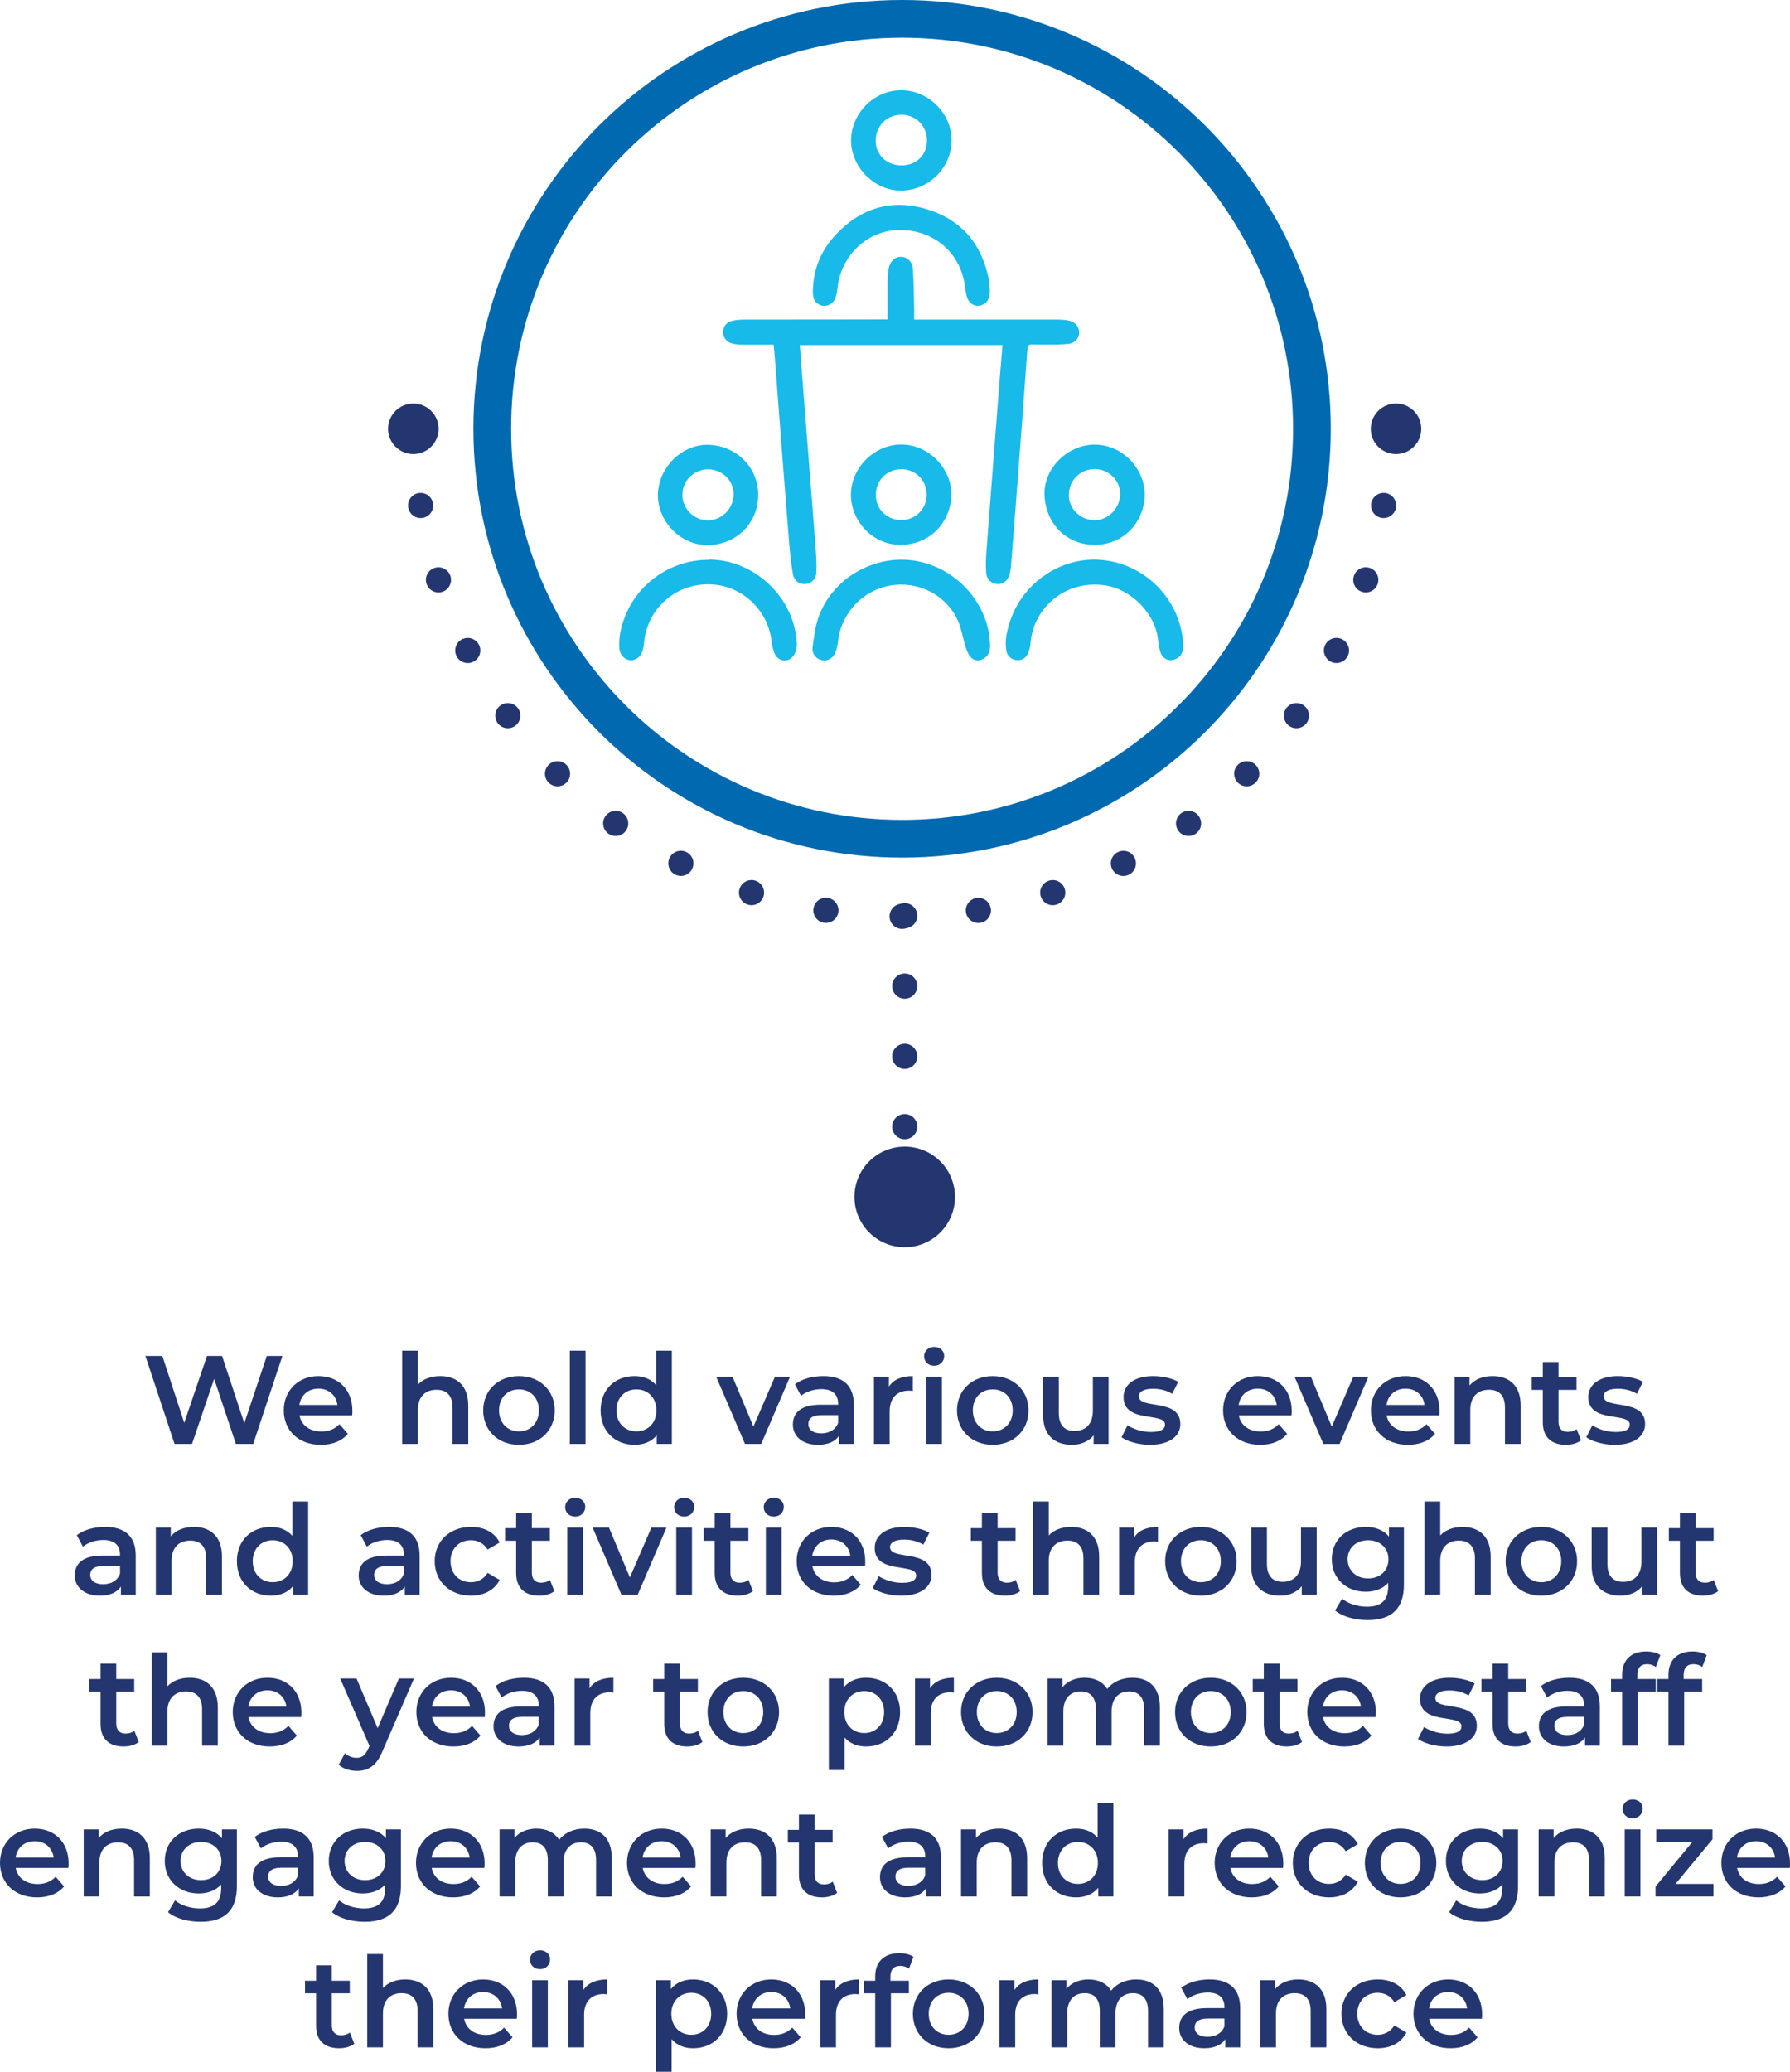 <?xml version="1.0" encoding="UTF-8"?>
<svg id="Capa_1" data-name="Capa 1" xmlns="http://www.w3.org/2000/svg" viewBox="0 0 142.43 164.8">
  <defs>
    <style>
      .cls-1 {
        stroke-dasharray: 0 0 0 0 0 0 0 6.09;
      }

      .cls-1, .cls-2, .cls-3 {
        stroke: #24366f;
        stroke-linecap: round;
        stroke-linejoin: round;
        stroke-width: 2px;
      }

      .cls-1, .cls-2, .cls-3, .cls-4 {
        fill: none;
      }

      .cls-3 {
        stroke-dasharray: 0 0 0 0 0 0 0 5.59;
      }

      .cls-4 {
        stroke: #0069b0;
        stroke-width: 3px;
      }

      .cls-5 {
        fill: #17bae8;
      }

      .cls-5, .cls-6 {
        stroke-width: 0px;
      }

      .cls-6 {
        fill: #24366f;
      }
    </style>
  </defs>
  <g>
    <path class="cls-4" d="m71.78,66.72c18.01,0,32.61-14.6,32.61-32.61S89.79,1.5,71.78,1.5s-32.61,14.6-32.61,32.61,14.6,32.61,32.61,32.61Z"/>
    <path class="cls-1" d="m33.47,40.21c2.76,17.54,17.29,31.17,35.27,32.56"/>
    <path class="cls-1" d="m77.85,72.42c17.56-2.75,31.2-17.28,32.6-35.23"/>
    <path class="cls-2" d="m110.56,34.15h0m-38.78,38.74h0m-38.78-38.74h0"/>
    <path class="cls-6" d="m111.08,36.12c1.11,0,2.01-.9,2.01-2.01s-.9-2.01-2.01-2.01-2.01.9-2.01,2.01.9,2.01,2.01,2.01"/>
    <path class="cls-6" d="m32.89,36.12c1.11,0,2.01-.9,2.01-2.01s-.9-2.01-2.01-2.01-2.01.9-2.01,2.01.9,2.01,2.01,2.01"/>
  </g>
  <line class="cls-3" x1="71.99" y1="78.44" x2="71.99" y2="92.42"/>
  <path class="cls-2" d="m71.99,95.21h0m0-22.37h0"/>
  <path class="cls-6" d="m71.99,99.21c2.21,0,4-1.79,4-4s-1.79-4-4-4-4,1.79-4,4,1.79,4,4,4"/>
  <path class="cls-5" d="m72.77,25.42h11.16c.37,0,.74.01,1.1.08.51.09.84.48.84.95,0,.44-.3.83-.82.9-.55.07-1.12.05-1.68.06-.41,0-.83,0-1.24-.01-.27-.01-.36.09-.38.35-.23,3.25-.47,6.5-.72,9.74-.19,2.49-.38,4.99-.58,7.48-.02.26-.06.53-.14.78-.14.47-.58.77-1,.71-.45-.05-.81-.4-.84-.9-.03-.52-.03-1.04.01-1.55.35-4.59.7-9.18,1.06-13.77.07-.91.15-1.82.23-2.79h-16.13c.06.81.12,1.59.18,2.36.2,2.55.4,5.11.6,7.66.16,2.1.34,4.19.49,6.29.04.6.08,1.21.04,1.81-.03.53-.41.86-.89.89-.43.03-.86-.25-.96-.76-.14-.77-.22-1.55-.29-2.33-.24-2.96-.47-5.93-.7-8.9-.16-2.07-.31-4.13-.47-6.2-.02-.26-.05-.53-.08-.85h-2.33c-.29,0-.59-.02-.88-.07-.48-.09-.79-.44-.81-.87-.02-.48.24-.85.74-.96.34-.08.7-.1,1.06-.1,3.64,0,7.29,0,10.93-.01h.35v-2.94c0-.37.03-.74.09-1.1.11-.61.51-.96,1.01-.94.48.02.88.38.92.98.07,1.05.07,2.1.1,3.15v.86"/>
  <path class="cls-5" d="m71.7,44.52c3.76-.02,7.02,3.13,7.08,6.84,0,.42-.11.79-.5,1.03-.33.19-.7.2-.96-.04-.22-.2-.37-.52-.46-.81-.25-.75-.35-1.57-.69-2.28-.96-2-3.18-3.07-5.36-2.68-2.13.38-3.81,2.13-4.11,4.29-.04.32-.09.65-.19.95-.18.52-.61.78-1.09.7-.46-.08-.83-.49-.76-1.05.11-.86.22-1.74.53-2.54,1.03-2.65,3.67-4.39,6.51-4.41"/>
  <path class="cls-5" d="m56.41,44.51c3.68,0,6.91,3.13,6.99,6.79,0,.3-.11.66-.29.9-.41.54-1.22.41-1.48-.22-.12-.3-.19-.62-.23-.94-.29-2.59-2.47-4.57-5.06-4.56-2.67,0-4.83,1.97-5.09,4.61-.02.24-.06.47-.13.7-.14.47-.57.77-.99.73-.44-.05-.79-.41-.84-.9-.08-.92.13-1.8.47-2.64,1.08-2.69,3.73-4.46,6.64-4.45"/>
  <path class="cls-5" d="m94.13,51.12c.04.51.01.99-.51,1.27-.52.27-1.07.08-1.27-.47-.11-.32-.17-.66-.2-.99-.2-2.11-2.13-4.06-4.23-4.37-3.17-.46-5.71,1.82-5.92,4.6-.02.26-.09.53-.18.77-.16.39-.46.61-.9.58s-.78-.32-.85-.77c-.13-.81.06-1.59.31-2.35,1.04-3.09,4.1-5.13,7.26-4.85,3.29.29,5.98,2.83,6.45,6.1.02.16.03.33.04.49"/>
  <path class="cls-5" d="m78.76,22.97v.31c-.02.57-.34.97-.84,1.04-.46.06-.88-.24-1.01-.8-.1-.39-.12-.79-.2-1.18-.53-2.54-2.76-4.2-5.44-4.03-2.39.14-4.4,2.14-4.63,4.61-.02.22-.06.44-.12.65-.16.53-.57.81-1.05.75-.46-.07-.78-.43-.79-.98-.02-1.7.53-3.21,1.65-4.48,2-2.26,4.52-3.09,7.41-2.22,2.81.85,4.45,2.85,4.97,5.75.02.1.02.21.03.31,0,.09,0,.18.01.27,0,0,.01,0,0,0Z"/>
  <path class="cls-5" d="m73.74,39.38c.01-1.15-.86-2.04-1.99-2.06-1.18,0-2.07.88-2.06,2.08,0,1.09.87,1.95,1.99,1.97,1.12.03,2.05-.87,2.06-2m1.97.03c-.12,2.26-1.76,3.9-4,3.94-2.2.04-4.02-1.84-4-4.02.02-2.13,1.87-3.96,3.99-3.96,2.18,0,4.02,1.86,4.01,4.04"/>
  <path class="cls-5" d="m54.29,39.33c0,1.12.91,2.05,2.02,2.06,1.12,0,2.04-.91,2.07-2.07.02-1.06-.9-1.98-2.02-1.99-1.13,0-2.05.88-2.06,2m2.04-3.95c2.29.06,4.02,1.84,3.99,4.03-.03,2.26-1.77,3.93-4.02,3.95-2.16.02-3.99-1.89-3.96-4.02.04-2.15,1.89-3.99,3.99-3.96"/>
  <path class="cls-5" d="m85.04,39.38c.01,1.1.94,2.01,2.08,2,1.09,0,2.03-1,2.01-2.13-.02-1.07-.93-1.93-2.03-1.94-1.15,0-2.06.92-2.05,2.06m6.04,0c-.06,2.2-1.69,3.95-3.95,3.97-2.3.02-3.98-1.73-4.03-4.03-.04-2.1,1.88-3.95,4-3.94,2.16,0,3.98,1.85,3.98,4.01"/>
  <path class="cls-5" d="m71.75,13.16c1.17-.01,2.01-.83,2.01-1.98s-.88-2.06-2.04-2.05c-1.19.01-2.06.91-2.04,2.11.02,1.11.9,1.93,2.08,1.92m-.07-5.98c2.16-.01,4.01,1.8,4.03,3.96s-1.81,4.01-4.01,4.02c-2.11.02-3.97-1.83-3.99-3.96-.01-2.16,1.81-4.01,3.96-4.02"/>
  <g>
    <path class="cls-6" d="m22.47,107.86l-2.32,7h-1.38l-1.73-5.18-1.76,5.18h-1.39l-2.32-7h1.35l1.74,5.32,1.81-5.32h1.2l1.77,5.35,1.79-5.35h1.24Z"/>
    <path class="cls-6" d="m28.02,112.59h-4.19c.15.78.8,1.28,1.73,1.28.6,0,1.07-.19,1.45-.58l.67.77c-.48.57-1.23.87-2.15.87-1.79,0-2.95-1.15-2.95-2.74s1.17-2.73,2.76-2.73,2.7,1.09,2.7,2.76c0,.1,0,.25-.02.37Zm-4.2-.83h3.03c-.1-.77-.69-1.3-1.51-1.3s-1.4.52-1.52,1.3Z"/>
    <path class="cls-6" d="m37.26,111.8v3.06h-1.25v-2.9c0-.95-.47-1.41-1.27-1.41-.89,0-1.49.54-1.49,1.61v2.7h-1.25v-7.42h1.25v2.7c.41-.44,1.04-.68,1.78-.68,1.28,0,2.23.73,2.23,2.34Z"/>
    <path class="cls-6" d="m38.45,112.19c0-1.6,1.2-2.73,2.84-2.73s2.85,1.13,2.85,2.73-1.19,2.74-2.85,2.74-2.84-1.14-2.84-2.74Zm4.43,0c0-1.02-.68-1.67-1.59-1.67s-1.58.65-1.58,1.67.68,1.67,1.58,1.67,1.59-.65,1.59-1.67Z"/>
    <path class="cls-6" d="m45.34,107.44h1.25v7.42h-1.25v-7.42Z"/>
    <path class="cls-6" d="m53.46,107.44v7.42h-1.2v-.69c-.42.51-1.04.76-1.77.76-1.55,0-2.7-1.08-2.7-2.74s1.15-2.73,2.7-2.73c.69,0,1.3.23,1.72.72v-2.74h1.25Zm-1.23,4.75c0-1.02-.69-1.67-1.59-1.67s-1.59.65-1.59,1.67.69,1.67,1.59,1.67,1.59-.65,1.59-1.67Z"/>
    <path class="cls-6" d="m62.86,109.52l-2.29,5.34h-1.29l-2.29-5.34h1.3l1.66,3.96,1.71-3.96h1.2Z"/>
    <path class="cls-6" d="m67.94,111.73v3.13h-1.18v-.65c-.3.46-.88.72-1.68.72-1.22,0-1.99-.67-1.99-1.6s.6-1.59,2.22-1.59h1.38v-.08c0-.73-.44-1.16-1.33-1.16-.6,0-1.22.2-1.62.53l-.49-.91c.57-.44,1.4-.66,2.26-.66,1.54,0,2.43.73,2.43,2.27Zm-1.25,1.46v-.62h-1.29c-.85,0-1.08.32-1.08.71,0,.45.38.74,1.02.74s1.14-.28,1.35-.83Z"/>
    <path class="cls-6" d="m72.63,109.46v1.19c-.11-.02-.2-.03-.29-.03-.95,0-1.55.56-1.55,1.65v2.59h-1.25v-5.34h1.19v.78c.36-.56,1.01-.84,1.9-.84Z"/>
    <path class="cls-6" d="m73.53,107.89c0-.42.34-.75.8-.75s.8.31.8.72c0,.44-.33.78-.8.78s-.8-.33-.8-.75Zm.17,1.63h1.25v5.34h-1.25v-5.34Z"/>
    <path class="cls-6" d="m76.15,112.19c0-1.6,1.2-2.73,2.84-2.73s2.85,1.13,2.85,2.73-1.19,2.74-2.85,2.74-2.84-1.14-2.84-2.74Zm4.43,0c0-1.02-.68-1.67-1.59-1.67s-1.58.65-1.58,1.67.68,1.67,1.58,1.67,1.59-.65,1.59-1.67Z"/>
    <path class="cls-6" d="m88.21,109.52v5.34h-1.19v-.68c-.4.49-1.03.75-1.72.75-1.37,0-2.3-.75-2.3-2.36v-3.05h1.25v2.88c0,.97.46,1.43,1.25,1.43.87,0,1.46-.54,1.46-1.61v-2.7h1.25Z"/>
    <path class="cls-6" d="m89.24,114.33l.48-.95c.47.31,1.19.53,1.86.53.79,0,1.12-.22,1.12-.59,0-1.02-3.3-.06-3.3-2.19,0-1.01.91-1.67,2.35-1.67.71,0,1.52.17,2,.46l-.48.95c-.51-.3-1.02-.4-1.53-.4-.76,0-1.12.25-1.12.6,0,1.08,3.3.12,3.3,2.21,0,1-.92,1.65-2.42,1.65-.89,0-1.78-.26-2.26-.6Z"/>
    <path class="cls-6" d="m102.76,112.59h-4.19c.15.78.8,1.28,1.73,1.28.6,0,1.07-.19,1.45-.58l.67.77c-.48.57-1.23.87-2.15.87-1.79,0-2.95-1.15-2.95-2.74s1.17-2.73,2.76-2.73,2.7,1.09,2.7,2.76c0,.1,0,.25-.02.37Zm-4.2-.83h3.03c-.1-.77-.69-1.3-1.51-1.3s-1.4.52-1.52,1.3Z"/>
    <path class="cls-6" d="m108.88,109.52l-2.29,5.34h-1.29l-2.29-5.34h1.3l1.66,3.96,1.71-3.96h1.2Z"/>
    <path class="cls-6" d="m114.52,112.59h-4.19c.15.78.8,1.28,1.73,1.28.6,0,1.07-.19,1.45-.58l.67.77c-.48.57-1.23.87-2.15.87-1.79,0-2.95-1.15-2.95-2.74s1.17-2.73,2.76-2.73,2.7,1.09,2.7,2.76c0,.1,0,.25-.02.37Zm-4.2-.83h3.03c-.1-.77-.69-1.3-1.51-1.3s-1.4.52-1.52,1.3Z"/>
    <path class="cls-6" d="m121,111.8v3.06h-1.25v-2.9c0-.95-.47-1.41-1.27-1.41-.89,0-1.49.54-1.49,1.61v2.7h-1.25v-5.34h1.19v.69c.41-.49,1.06-.75,1.84-.75,1.28,0,2.23.73,2.23,2.34Z"/>
    <path class="cls-6" d="m125.8,114.57c-.3.24-.75.36-1.2.36-1.17,0-1.84-.62-1.84-1.8v-2.57h-.88v-1h.88v-1.22h1.25v1.22h1.43v1h-1.43v2.54c0,.52.26.8.74.8.26,0,.51-.07.7-.22l.35.89Z"/>
    <path class="cls-6" d="m126.22,114.33l.48-.95c.47.31,1.19.53,1.86.53.79,0,1.12-.22,1.12-.59,0-1.02-3.3-.06-3.3-2.19,0-1.01.91-1.67,2.35-1.67.71,0,1.52.17,2,.46l-.48.95c-.51-.3-1.02-.4-1.53-.4-.76,0-1.12.25-1.12.6,0,1.08,3.3.12,3.3,2.21,0,1-.92,1.65-2.42,1.65-.89,0-1.78-.26-2.26-.6Z"/>
  </g>
  <g>
    <path class="cls-6" d="m10.8,123.73v3.13h-1.18v-.65c-.3.46-.88.72-1.68.72-1.22,0-1.99-.67-1.99-1.6s.6-1.59,2.22-1.59h1.38v-.08c0-.73-.44-1.16-1.33-1.16-.6,0-1.22.2-1.62.53l-.49-.91c.57-.44,1.4-.66,2.26-.66,1.54,0,2.43.73,2.43,2.27Zm-1.25,1.46v-.62h-1.29c-.85,0-1.08.32-1.08.71,0,.45.38.74,1.02.74s1.14-.28,1.35-.83Z"/>
    <path class="cls-6" d="m17.66,123.8v3.06h-1.25v-2.9c0-.95-.47-1.41-1.27-1.41-.89,0-1.49.54-1.49,1.61v2.7h-1.25v-5.34h1.19v.69c.41-.49,1.06-.75,1.84-.75,1.28,0,2.23.73,2.23,2.34Z"/>
    <path class="cls-6" d="m24.52,119.44v7.42h-1.2v-.69c-.42.51-1.04.76-1.77.76-1.55,0-2.7-1.08-2.7-2.74s1.15-2.73,2.7-2.73c.69,0,1.3.23,1.72.72v-2.74h1.25Zm-1.23,4.75c0-1.02-.69-1.67-1.59-1.67s-1.59.65-1.59,1.67.69,1.67,1.59,1.67,1.59-.65,1.59-1.67Z"/>
    <path class="cls-6" d="m33.39,123.73v3.13h-1.18v-.65c-.3.46-.88.72-1.68.72-1.22,0-1.99-.67-1.99-1.6s.6-1.59,2.22-1.59h1.38v-.08c0-.73-.44-1.16-1.33-1.16-.6,0-1.22.2-1.62.53l-.49-.91c.57-.44,1.4-.66,2.26-.66,1.54,0,2.43.73,2.43,2.27Zm-1.25,1.46v-.62h-1.29c-.85,0-1.08.32-1.08.71,0,.45.38.74,1.02.74s1.14-.28,1.35-.83Z"/>
    <path class="cls-6" d="m34.59,124.19c0-1.6,1.2-2.73,2.89-2.73,1.04,0,1.87.43,2.28,1.24l-.96.56c-.32-.51-.8-.74-1.33-.74-.92,0-1.62.64-1.62,1.67s.7,1.67,1.62,1.67c.53,0,1.01-.23,1.33-.74l.96.56c-.41.8-1.24,1.25-2.28,1.25-1.69,0-2.89-1.14-2.89-2.74Z"/>
    <path class="cls-6" d="m44.11,126.57c-.3.24-.75.36-1.2.36-1.17,0-1.84-.62-1.84-1.8v-2.57h-.88v-1h.88v-1.22h1.25v1.22h1.43v1h-1.43v2.54c0,.52.26.8.74.8.26,0,.51-.07.7-.22l.35.89Z"/>
    <path class="cls-6" d="m44.97,119.89c0-.42.34-.75.8-.75s.8.31.8.72c0,.44-.33.78-.8.78s-.8-.33-.8-.75Zm.17,1.63h1.25v5.34h-1.25v-5.34Z"/>
    <path class="cls-6" d="m53.03,121.52l-2.29,5.34h-1.29l-2.29-5.34h1.3l1.66,3.96,1.71-3.96h1.2Z"/>
    <path class="cls-6" d="m53.64,119.89c0-.42.34-.75.8-.75s.8.31.8.72c0,.44-.33.78-.8.78s-.8-.33-.8-.75Zm.17,1.63h1.25v5.34h-1.25v-5.34Z"/>
    <path class="cls-6" d="m59.91,126.57c-.3.24-.75.36-1.2.36-1.17,0-1.84-.62-1.84-1.8v-2.57h-.88v-1h.88v-1.22h1.25v1.22h1.43v1h-1.43v2.54c0,.52.26.8.74.8.26,0,.51-.07.7-.22l.35.89Z"/>
    <path class="cls-6" d="m60.77,119.89c0-.42.34-.75.8-.75s.8.31.8.72c0,.44-.33.78-.8.78s-.8-.33-.8-.75Zm.17,1.63h1.25v5.34h-1.25v-5.34Z"/>
    <path class="cls-6" d="m68.83,124.59h-4.19c.15.78.8,1.28,1.73,1.28.6,0,1.07-.19,1.45-.58l.67.77c-.48.57-1.23.87-2.15.87-1.79,0-2.95-1.15-2.95-2.74s1.17-2.73,2.76-2.73,2.7,1.09,2.7,2.76c0,.1,0,.25-.02.37Zm-4.2-.83h3.03c-.1-.77-.69-1.3-1.51-1.3s-1.4.52-1.52,1.3Z"/>
    <path class="cls-6" d="m69.44,126.33l.48-.95c.47.31,1.19.53,1.86.53.79,0,1.12-.22,1.12-.59,0-1.02-3.3-.06-3.3-2.19,0-1.01.91-1.67,2.35-1.67.71,0,1.52.17,2,.46l-.48.95c-.51-.3-1.02-.4-1.53-.4-.76,0-1.12.25-1.12.6,0,1.08,3.3.12,3.3,2.21,0,1-.92,1.65-2.42,1.65-.89,0-1.78-.26-2.26-.6Z"/>
    <path class="cls-6" d="m81.17,126.57c-.3.24-.75.36-1.2.36-1.17,0-1.84-.62-1.84-1.8v-2.57h-.88v-1h.88v-1.22h1.25v1.22h1.43v1h-1.43v2.54c0,.52.26.8.74.8.26,0,.51-.07.7-.22l.35.89Z"/>
    <path class="cls-6" d="m87.46,123.8v3.06h-1.25v-2.9c0-.95-.47-1.41-1.27-1.41-.89,0-1.49.54-1.49,1.61v2.7h-1.25v-7.42h1.25v2.7c.41-.44,1.04-.68,1.78-.68,1.28,0,2.23.73,2.23,2.34Z"/>
    <path class="cls-6" d="m92.14,121.46v1.19c-.11-.02-.2-.03-.29-.03-.95,0-1.55.56-1.55,1.65v2.59h-1.25v-5.34h1.19v.78c.36-.56,1.01-.84,1.9-.84Z"/>
    <path class="cls-6" d="m92.71,124.19c0-1.6,1.2-2.73,2.84-2.73s2.85,1.13,2.85,2.73-1.19,2.74-2.85,2.74-2.84-1.14-2.84-2.74Zm4.43,0c0-1.02-.68-1.67-1.59-1.67s-1.58.65-1.58,1.67.68,1.67,1.58,1.67,1.59-.65,1.59-1.67Z"/>
    <path class="cls-6" d="m104.77,121.52v5.34h-1.19v-.68c-.4.49-1.03.75-1.72.75-1.37,0-2.3-.75-2.3-2.36v-3.05h1.25v2.88c0,.97.46,1.43,1.25,1.43.87,0,1.46-.54,1.46-1.61v-2.7h1.25Z"/>
    <path class="cls-6" d="m111.71,121.52v4.53c0,1.94-1.01,2.82-2.88,2.82-1,0-1.99-.26-2.6-.76l.56-.94c.47.39,1.23.64,1.97.64,1.18,0,1.7-.54,1.7-1.62v-.28c-.44.48-1.07.71-1.79.71-1.53,0-2.7-1.04-2.7-2.59s1.17-2.57,2.7-2.57c.75,0,1.41.24,1.85.77v-.71h1.19Zm-1.23,2.51c0-.9-.68-1.51-1.62-1.51s-1.63.61-1.63,1.51.68,1.53,1.63,1.53,1.62-.62,1.62-1.53Z"/>
    <path class="cls-6" d="m118.61,123.8v3.06h-1.25v-2.9c0-.95-.47-1.41-1.27-1.41-.89,0-1.49.54-1.49,1.61v2.7h-1.25v-7.42h1.25v2.7c.41-.44,1.04-.68,1.78-.68,1.28,0,2.23.73,2.23,2.34Z"/>
    <path class="cls-6" d="m119.8,124.19c0-1.6,1.2-2.73,2.84-2.73s2.85,1.13,2.85,2.73-1.19,2.74-2.85,2.74-2.84-1.14-2.84-2.74Zm4.43,0c0-1.02-.68-1.67-1.59-1.67s-1.58.65-1.58,1.67.68,1.67,1.58,1.67,1.59-.65,1.59-1.67Z"/>
    <path class="cls-6" d="m131.86,121.52v5.34h-1.19v-.68c-.4.49-1.03.75-1.72.75-1.37,0-2.3-.75-2.3-2.36v-3.05h1.25v2.88c0,.97.46,1.43,1.25,1.43.87,0,1.46-.54,1.46-1.61v-2.7h1.25Z"/>
    <path class="cls-6" d="m136.71,126.57c-.3.24-.75.36-1.2.36-1.17,0-1.84-.62-1.84-1.8v-2.57h-.88v-1h.88v-1.22h1.25v1.22h1.43v1h-1.43v2.54c0,.52.26.8.74.8.26,0,.51-.07.7-.22l.35.89Z"/>
  </g>
  <g>
    <path class="cls-6" d="m11.04,138.57c-.3.24-.75.36-1.2.36-1.17,0-1.84-.62-1.84-1.8v-2.57h-.88v-1h.88v-1.22h1.25v1.22h1.43v1h-1.43v2.54c0,.52.26.8.74.8.26,0,.51-.07.7-.22l.35.89Z"/>
    <path class="cls-6" d="m17.33,135.8v3.06h-1.25v-2.9c0-.95-.47-1.41-1.27-1.41-.89,0-1.49.54-1.49,1.61v2.7h-1.25v-7.42h1.25v2.7c.41-.44,1.04-.68,1.78-.68,1.28,0,2.23.73,2.23,2.34Z"/>
    <path class="cls-6" d="m23.96,136.59h-4.19c.15.78.8,1.28,1.73,1.28.6,0,1.07-.19,1.45-.58l.67.77c-.48.57-1.23.87-2.15.87-1.79,0-2.95-1.15-2.95-2.74s1.17-2.73,2.76-2.73,2.7,1.09,2.7,2.76c0,.1,0,.25-.02.37Zm-4.2-.83h3.03c-.1-.77-.69-1.3-1.51-1.3s-1.4.52-1.52,1.3Z"/>
    <path class="cls-6" d="m32.94,133.52l-2.5,5.77c-.49,1.21-1.17,1.58-2.06,1.58-.53,0-1.09-.18-1.43-.49l.5-.92c.24.23.58.37.92.37.44,0,.7-.21.94-.74l.09-.21-2.33-5.36h1.3l1.68,3.95,1.69-3.95h1.2Z"/>
    <path class="cls-6" d="m38.57,136.59h-4.19c.15.78.8,1.28,1.73,1.28.6,0,1.07-.19,1.45-.58l.67.77c-.48.57-1.23.87-2.15.87-1.79,0-2.95-1.15-2.95-2.74s1.17-2.73,2.76-2.73,2.7,1.09,2.7,2.76c0,.1,0,.25-.02.37Zm-4.2-.83h3.03c-.1-.77-.69-1.3-1.51-1.3s-1.4.52-1.52,1.3Z"/>
    <path class="cls-6" d="m44.12,135.73v3.13h-1.18v-.65c-.3.46-.88.72-1.68.72-1.22,0-1.99-.67-1.99-1.6s.6-1.59,2.22-1.59h1.38v-.08c0-.73-.44-1.16-1.33-1.16-.6,0-1.22.2-1.62.53l-.49-.91c.57-.44,1.4-.66,2.26-.66,1.54,0,2.43.73,2.43,2.27Zm-1.25,1.46v-.62h-1.29c-.85,0-1.08.32-1.08.71,0,.45.38.74,1.02.74s1.14-.28,1.35-.83Z"/>
    <path class="cls-6" d="m48.81,133.46v1.19c-.11-.02-.2-.03-.29-.03-.95,0-1.55.56-1.55,1.65v2.59h-1.25v-5.34h1.19v.78c.36-.56,1.01-.84,1.9-.84Z"/>
    <path class="cls-6" d="m55.89,138.57c-.3.24-.75.36-1.2.36-1.17,0-1.84-.62-1.84-1.8v-2.57h-.88v-1h.88v-1.22h1.25v1.22h1.43v1h-1.43v2.54c0,.52.26.8.74.8.26,0,.51-.07.7-.22l.35.89Z"/>
    <path class="cls-6" d="m56.3,136.19c0-1.6,1.2-2.73,2.84-2.73s2.85,1.13,2.85,2.73-1.19,2.74-2.85,2.74-2.84-1.14-2.84-2.74Zm4.43,0c0-1.02-.68-1.67-1.59-1.67s-1.58.65-1.58,1.67.68,1.67,1.58,1.67,1.59-.65,1.59-1.67Z"/>
    <path class="cls-6" d="m71.62,136.19c0,1.66-1.15,2.74-2.71,2.74-.68,0-1.28-.23-1.71-.72v2.59h-1.25v-7.28h1.19v.7c.42-.51,1.04-.76,1.77-.76,1.56,0,2.71,1.08,2.71,2.73Zm-1.27,0c0-1.02-.68-1.67-1.58-1.67s-1.59.65-1.59,1.67.69,1.67,1.59,1.67,1.58-.65,1.58-1.67Z"/>
    <path class="cls-6" d="m75.9,133.46v1.19c-.11-.02-.2-.03-.29-.03-.95,0-1.55.56-1.55,1.65v2.59h-1.25v-5.34h1.19v.78c.36-.56,1.01-.84,1.9-.84Z"/>
    <path class="cls-6" d="m76.47,136.19c0-1.6,1.2-2.73,2.84-2.73s2.85,1.13,2.85,2.73-1.19,2.74-2.85,2.74-2.84-1.14-2.84-2.74Zm4.43,0c0-1.02-.68-1.67-1.59-1.67s-1.58.65-1.58,1.67.68,1.67,1.58,1.67,1.59-.65,1.59-1.67Z"/>
    <path class="cls-6" d="m92.29,135.8v3.06h-1.25v-2.9c0-.95-.44-1.41-1.2-1.41-.82,0-1.39.54-1.39,1.6v2.71h-1.25v-2.9c0-.95-.44-1.41-1.2-1.41-.83,0-1.39.54-1.39,1.6v2.71h-1.25v-5.34h1.19v.68c.4-.48,1.02-.74,1.75-.74.78,0,1.43.29,1.8.89.43-.55,1.15-.89,2-.89,1.29,0,2.19.73,2.19,2.34Z"/>
    <path class="cls-6" d="m93.5,136.19c0-1.6,1.2-2.73,2.84-2.73s2.85,1.13,2.85,2.73-1.19,2.74-2.85,2.74-2.84-1.14-2.84-2.74Zm4.43,0c0-1.02-.68-1.67-1.59-1.67s-1.58.65-1.58,1.67.68,1.67,1.58,1.67,1.59-.65,1.59-1.67Z"/>
    <path class="cls-6" d="m103.6,138.57c-.3.24-.75.36-1.2.36-1.17,0-1.84-.62-1.84-1.8v-2.57h-.88v-1h.88v-1.22h1.25v1.22h1.43v1h-1.43v2.54c0,.52.26.8.74.8.26,0,.51-.07.7-.22l.35.89Z"/>
    <path class="cls-6" d="m109.46,136.59h-4.19c.15.78.8,1.28,1.73,1.28.6,0,1.07-.19,1.45-.58l.67.77c-.48.57-1.23.87-2.15.87-1.79,0-2.95-1.15-2.95-2.74s1.17-2.73,2.76-2.73,2.7,1.09,2.7,2.76c0,.1,0,.25-.02.37Zm-4.2-.83h3.03c-.1-.77-.69-1.3-1.51-1.3s-1.4.52-1.52,1.3Z"/>
    <path class="cls-6" d="m112.83,138.33l.48-.95c.47.31,1.19.53,1.86.53.79,0,1.12-.22,1.12-.59,0-1.02-3.3-.06-3.3-2.19,0-1.01.91-1.67,2.35-1.67.71,0,1.52.17,2,.46l-.48.95c-.51-.3-1.02-.4-1.53-.4-.76,0-1.12.25-1.12.6,0,1.08,3.3.12,3.3,2.21,0,1-.92,1.65-2.42,1.65-.89,0-1.78-.26-2.26-.6Z"/>
    <path class="cls-6" d="m121.8,138.57c-.3.24-.75.36-1.2.36-1.17,0-1.84-.62-1.84-1.8v-2.57h-.88v-1h.88v-1.22h1.25v1.22h1.43v1h-1.43v2.54c0,.52.26.8.74.8.26,0,.51-.07.7-.22l.35.89Z"/>
    <path class="cls-6" d="m127.3,135.73v3.13h-1.18v-.65c-.3.46-.88.72-1.68.72-1.22,0-1.99-.67-1.99-1.6s.6-1.59,2.22-1.59h1.38v-.08c0-.73-.44-1.16-1.33-1.16-.6,0-1.22.2-1.62.53l-.49-.91c.57-.44,1.4-.66,2.26-.66,1.54,0,2.43.73,2.43,2.27Zm-1.25,1.46v-.62h-1.29c-.85,0-1.08.32-1.08.71,0,.45.38.74,1.02.74s1.14-.28,1.35-.83Z"/>
    <path class="cls-6" d="m130.28,133.24v.32h1.47v1h-1.43v4.3h-1.25v-4.3h-.88v-1h.88v-.34c0-1.12.67-1.85,1.91-1.85.43,0,.85.09,1.13.29l-.35.94c-.19-.13-.43-.22-.69-.22-.52,0-.79.29-.79.86Z"/>
    <path class="cls-6" d="m133.97,133.24v.32h1.47v1h-1.43v4.3h-1.25v-4.3h-.88v-1h.88v-.34c0-1.12.67-1.85,1.91-1.85.43,0,.85.09,1.13.29l-.35.94c-.19-.13-.43-.22-.69-.22-.52,0-.79.29-.79.86Z"/>
  </g>
  <g>
    <path class="cls-6" d="m5.44,148.59H1.25c.15.78.8,1.28,1.73,1.28.6,0,1.07-.19,1.45-.58l.67.77c-.48.57-1.23.87-2.15.87-1.79,0-2.95-1.15-2.95-2.74s1.17-2.73,2.76-2.73,2.7,1.09,2.7,2.76c0,.1,0,.25-.02.37Zm-4.2-.83h3.03c-.1-.77-.69-1.3-1.51-1.3s-1.4.52-1.52,1.3Z"/>
    <path class="cls-6" d="m11.92,147.8v3.06h-1.25v-2.9c0-.95-.47-1.41-1.27-1.41-.89,0-1.49.54-1.49,1.61v2.7h-1.25v-5.34h1.19v.69c.41-.49,1.06-.75,1.84-.75,1.28,0,2.23.73,2.23,2.34Z"/>
    <path class="cls-6" d="m18.85,145.52v4.53c0,1.94-1.01,2.82-2.88,2.82-1,0-1.99-.26-2.6-.76l.56-.94c.47.39,1.23.64,1.97.64,1.18,0,1.7-.54,1.7-1.62v-.28c-.44.48-1.07.71-1.79.71-1.53,0-2.7-1.04-2.7-2.59s1.17-2.57,2.7-2.57c.75,0,1.41.24,1.85.77v-.71h1.19Zm-1.23,2.51c0-.9-.68-1.51-1.62-1.51s-1.63.61-1.63,1.51.68,1.53,1.63,1.53,1.62-.62,1.62-1.53Z"/>
    <path class="cls-6" d="m24.96,147.73v3.13h-1.18v-.65c-.3.46-.88.72-1.68.72-1.22,0-1.99-.67-1.99-1.6s.6-1.59,2.22-1.59h1.38v-.08c0-.73-.44-1.16-1.33-1.16-.6,0-1.22.2-1.62.53l-.49-.91c.57-.44,1.4-.66,2.26-.66,1.54,0,2.43.73,2.43,2.27Zm-1.25,1.46v-.62h-1.29c-.85,0-1.08.32-1.08.71,0,.45.38.74,1.02.74s1.14-.28,1.35-.83Z"/>
    <path class="cls-6" d="m31.9,145.52v4.53c0,1.94-1.01,2.82-2.88,2.82-1,0-1.99-.26-2.6-.76l.56-.94c.47.39,1.23.64,1.97.64,1.18,0,1.7-.54,1.7-1.62v-.28c-.44.48-1.07.71-1.79.71-1.53,0-2.7-1.04-2.7-2.59s1.17-2.57,2.7-2.57c.75,0,1.41.24,1.85.77v-.71h1.19Zm-1.23,2.51c0-.9-.68-1.51-1.62-1.51s-1.63.61-1.63,1.51.68,1.53,1.63,1.53,1.62-.62,1.62-1.53Z"/>
    <path class="cls-6" d="m38.54,148.59h-4.19c.15.78.8,1.28,1.73,1.28.6,0,1.07-.19,1.45-.58l.67.77c-.48.57-1.23.87-2.15.87-1.79,0-2.95-1.15-2.95-2.74s1.17-2.73,2.76-2.73,2.7,1.09,2.7,2.76c0,.1,0,.25-.02.37Zm-4.2-.83h3.03c-.1-.77-.69-1.3-1.51-1.3s-1.4.52-1.52,1.3Z"/>
    <path class="cls-6" d="m48.68,147.8v3.06h-1.25v-2.9c0-.95-.44-1.41-1.2-1.41-.82,0-1.39.54-1.39,1.6v2.71h-1.25v-2.9c0-.95-.44-1.41-1.2-1.41-.83,0-1.39.54-1.39,1.6v2.71h-1.25v-5.34h1.19v.68c.4-.48,1.02-.74,1.75-.74.78,0,1.43.29,1.8.89.43-.55,1.15-.89,2-.89,1.29,0,2.19.73,2.19,2.34Z"/>
    <path class="cls-6" d="m55.33,148.59h-4.19c.15.78.8,1.28,1.73,1.28.6,0,1.07-.19,1.45-.58l.67.77c-.48.57-1.23.87-2.15.87-1.79,0-2.95-1.15-2.95-2.74s1.17-2.73,2.76-2.73,2.7,1.09,2.7,2.76c0,.1,0,.25-.02.37Zm-4.2-.83h3.03c-.1-.77-.69-1.3-1.51-1.3s-1.4.52-1.52,1.3Z"/>
    <path class="cls-6" d="m61.81,147.8v3.06h-1.25v-2.9c0-.95-.47-1.41-1.27-1.41-.89,0-1.49.54-1.49,1.61v2.7h-1.25v-5.34h1.19v.69c.41-.49,1.06-.75,1.84-.75,1.28,0,2.23.73,2.23,2.34Z"/>
    <path class="cls-6" d="m66.61,150.57c-.3.24-.75.36-1.2.36-1.17,0-1.84-.62-1.84-1.8v-2.57h-.88v-1h.88v-1.22h1.25v1.22h1.43v1h-1.43v2.54c0,.52.26.8.74.8.26,0,.51-.07.7-.22l.35.89Z"/>
    <path class="cls-6" d="m74.87,147.73v3.13h-1.18v-.65c-.3.46-.88.72-1.68.72-1.22,0-1.99-.67-1.99-1.6s.6-1.59,2.22-1.59h1.38v-.08c0-.73-.44-1.16-1.33-1.16-.6,0-1.22.2-1.62.53l-.49-.91c.57-.44,1.4-.66,2.26-.66,1.54,0,2.43.73,2.43,2.27Zm-1.25,1.46v-.62h-1.29c-.85,0-1.08.32-1.08.71,0,.45.38.74,1.02.74s1.14-.28,1.35-.83Z"/>
    <path class="cls-6" d="m81.73,147.8v3.06h-1.25v-2.9c0-.95-.47-1.41-1.27-1.41-.89,0-1.49.54-1.49,1.61v2.7h-1.25v-5.34h1.19v.69c.41-.49,1.06-.75,1.84-.75,1.28,0,2.23.73,2.23,2.34Z"/>
    <path class="cls-6" d="m88.59,143.44v7.42h-1.2v-.69c-.42.51-1.04.76-1.77.76-1.55,0-2.7-1.08-2.7-2.74s1.15-2.73,2.7-2.73c.69,0,1.3.23,1.72.72v-2.74h1.25Zm-1.23,4.75c0-1.02-.69-1.67-1.59-1.67s-1.59.65-1.59,1.67.69,1.67,1.59,1.67,1.59-.65,1.59-1.67Z"/>
    <path class="cls-6" d="m96.08,145.46v1.19c-.11-.02-.2-.03-.29-.03-.95,0-1.55.56-1.55,1.65v2.59h-1.25v-5.34h1.19v.78c.36-.56,1.01-.84,1.9-.84Z"/>
    <path class="cls-6" d="m102.09,148.59h-4.19c.15.78.8,1.28,1.73,1.28.6,0,1.07-.19,1.45-.58l.67.77c-.48.57-1.23.87-2.15.87-1.79,0-2.95-1.15-2.95-2.74s1.17-2.73,2.76-2.73,2.7,1.09,2.7,2.76c0,.1,0,.25-.02.37Zm-4.2-.83h3.03c-.1-.77-.69-1.3-1.51-1.3s-1.4.52-1.52,1.3Z"/>
    <path class="cls-6" d="m102.87,148.19c0-1.6,1.2-2.73,2.89-2.73,1.04,0,1.87.43,2.28,1.24l-.96.56c-.32-.51-.8-.74-1.33-.74-.92,0-1.62.64-1.62,1.67s.7,1.67,1.62,1.67c.53,0,1.01-.23,1.33-.74l.96.56c-.41.8-1.24,1.25-2.28,1.25-1.69,0-2.89-1.14-2.89-2.74Z"/>
    <path class="cls-6" d="m108.6,148.19c0-1.6,1.2-2.73,2.84-2.73s2.85,1.13,2.85,2.73-1.19,2.74-2.85,2.74-2.84-1.14-2.84-2.74Zm4.43,0c0-1.02-.68-1.67-1.59-1.67s-1.58.65-1.58,1.67.68,1.67,1.58,1.67,1.59-.65,1.59-1.67Z"/>
    <path class="cls-6" d="m120.79,145.52v4.53c0,1.94-1.01,2.82-2.88,2.82-1,0-1.99-.26-2.6-.76l.56-.94c.47.39,1.23.64,1.97.64,1.18,0,1.7-.54,1.7-1.62v-.28c-.44.48-1.07.71-1.79.71-1.53,0-2.7-1.04-2.7-2.59s1.17-2.57,2.7-2.57c.75,0,1.41.24,1.85.77v-.71h1.19Zm-1.23,2.51c0-.9-.68-1.51-1.62-1.51s-1.63.61-1.63,1.51.68,1.53,1.63,1.53,1.62-.62,1.62-1.53Z"/>
    <path class="cls-6" d="m127.69,147.8v3.06h-1.25v-2.9c0-.95-.47-1.41-1.27-1.41-.89,0-1.49.54-1.49,1.61v2.7h-1.25v-5.34h1.19v.69c.41-.49,1.06-.75,1.84-.75,1.28,0,2.23.73,2.23,2.34Z"/>
    <path class="cls-6" d="m129.11,143.89c0-.42.34-.75.8-.75s.8.31.8.72c0,.44-.33.78-.8.78s-.8-.33-.8-.75Zm.17,1.63h1.25v5.34h-1.25v-5.34Z"/>
    <path class="cls-6" d="m136.34,149.86v1h-4.61v-.79l2.93-3.55h-2.87v-1h4.47v.79l-2.94,3.55h3.02Z"/>
    <path class="cls-6" d="m142.41,148.59h-4.19c.15.78.8,1.28,1.73,1.28.6,0,1.07-.19,1.45-.58l.67.77c-.48.57-1.23.87-2.15.87-1.79,0-2.95-1.15-2.95-2.74s1.17-2.73,2.76-2.73,2.7,1.09,2.7,2.76c0,.1,0,.25-.02.37Zm-4.2-.83h3.03c-.1-.77-.69-1.3-1.51-1.3s-1.4.52-1.52,1.3Z"/>
  </g>
  <g>
    <path class="cls-6" d="m28.19,162.57c-.3.24-.75.36-1.2.36-1.17,0-1.84-.62-1.84-1.8v-2.57h-.88v-1h.88v-1.22h1.25v1.22h1.43v1h-1.43v2.54c0,.52.26.8.74.8.26,0,.51-.07.7-.22l.35.89Z"/>
    <path class="cls-6" d="m34.48,159.8v3.06h-1.25v-2.9c0-.95-.47-1.41-1.27-1.41-.89,0-1.49.54-1.49,1.61v2.7h-1.25v-7.42h1.25v2.7c.41-.44,1.04-.68,1.78-.68,1.28,0,2.23.73,2.23,2.34Z"/>
    <path class="cls-6" d="m41.12,160.59h-4.19c.15.78.8,1.28,1.73,1.28.6,0,1.07-.19,1.45-.58l.67.77c-.48.57-1.23.87-2.15.87-1.79,0-2.95-1.15-2.95-2.74s1.17-2.73,2.76-2.73,2.7,1.09,2.7,2.76c0,.1,0,.25-.02.37Zm-4.2-.83h3.03c-.1-.77-.69-1.3-1.51-1.3s-1.4.52-1.52,1.3Z"/>
    <path class="cls-6" d="m42.17,155.89c0-.42.34-.75.8-.75s.8.31.8.72c0,.44-.33.78-.8.78s-.8-.33-.8-.75Zm.17,1.63h1.25v5.34h-1.25v-5.34Z"/>
    <path class="cls-6" d="m48.32,157.46v1.19c-.11-.02-.2-.03-.29-.03-.95,0-1.55.56-1.55,1.65v2.59h-1.25v-5.34h1.19v.78c.36-.56,1.01-.84,1.9-.84Z"/>
    <path class="cls-6" d="m57.86,160.19c0,1.66-1.15,2.74-2.71,2.74-.68,0-1.28-.23-1.71-.72v2.59h-1.25v-7.28h1.19v.7c.42-.51,1.04-.76,1.77-.76,1.56,0,2.71,1.08,2.71,2.73Zm-1.27,0c0-1.02-.68-1.67-1.58-1.67s-1.59.65-1.59,1.67.69,1.67,1.59,1.67,1.58-.65,1.58-1.67Z"/>
    <path class="cls-6" d="m64.05,160.59h-4.19c.15.78.8,1.28,1.73,1.28.6,0,1.07-.19,1.45-.58l.67.77c-.48.57-1.23.87-2.15.87-1.79,0-2.95-1.15-2.95-2.74s1.17-2.73,2.76-2.73,2.7,1.09,2.7,2.76c0,.1,0,.25-.02.37Zm-4.2-.83h3.03c-.1-.77-.69-1.3-1.51-1.3s-1.4.52-1.52,1.3Z"/>
    <path class="cls-6" d="m68.36,157.46v1.19c-.11-.02-.2-.03-.29-.03-.95,0-1.55.56-1.55,1.65v2.59h-1.25v-5.34h1.19v.78c.36-.56,1.01-.84,1.9-.84Z"/>
    <path class="cls-6" d="m70.85,157.24v.32h1.47v1h-1.43v4.3h-1.25v-4.3h-.88v-1h.88v-.34c0-1.12.67-1.85,1.91-1.85.43,0,.85.09,1.13.29l-.35.94c-.19-.13-.43-.22-.69-.22-.52,0-.79.29-.79.86Z"/>
    <path class="cls-6" d="m72.64,160.19c0-1.6,1.2-2.73,2.84-2.73s2.85,1.13,2.85,2.73-1.19,2.74-2.85,2.74-2.84-1.14-2.84-2.74Zm4.43,0c0-1.02-.68-1.67-1.59-1.67s-1.58.65-1.58,1.67.68,1.67,1.58,1.67,1.59-.65,1.59-1.67Z"/>
    <path class="cls-6" d="m82.62,157.46v1.19c-.11-.02-.2-.03-.29-.03-.95,0-1.55.56-1.55,1.65v2.59h-1.25v-5.34h1.19v.78c.36-.56,1.01-.84,1.9-.84Z"/>
    <path class="cls-6" d="m92.6,159.8v3.06h-1.25v-2.9c0-.95-.44-1.41-1.2-1.41-.82,0-1.39.54-1.39,1.6v2.71h-1.25v-2.9c0-.95-.44-1.41-1.2-1.41-.83,0-1.39.54-1.39,1.6v2.71h-1.25v-5.34h1.19v.68c.4-.48,1.02-.74,1.75-.74.78,0,1.43.29,1.8.89.43-.55,1.15-.89,2-.89,1.29,0,2.19.73,2.19,2.34Z"/>
    <path class="cls-6" d="m98.68,159.73v3.13h-1.18v-.65c-.3.46-.88.72-1.68.72-1.22,0-1.99-.67-1.99-1.6s.6-1.59,2.22-1.59h1.38v-.08c0-.73-.44-1.16-1.33-1.16-.6,0-1.22.2-1.62.53l-.49-.91c.57-.44,1.4-.66,2.26-.66,1.54,0,2.43.73,2.43,2.27Zm-1.25,1.46v-.62h-1.29c-.85,0-1.08.32-1.08.71,0,.45.38.74,1.02.74s1.14-.28,1.35-.83Z"/>
    <path class="cls-6" d="m105.54,159.8v3.06h-1.25v-2.9c0-.95-.47-1.41-1.27-1.41-.89,0-1.49.54-1.49,1.61v2.7h-1.25v-5.34h1.19v.69c.41-.49,1.06-.75,1.84-.75,1.28,0,2.23.73,2.23,2.34Z"/>
    <path class="cls-6" d="m106.74,160.19c0-1.6,1.2-2.73,2.89-2.73,1.04,0,1.87.43,2.28,1.24l-.96.56c-.32-.51-.8-.74-1.33-.74-.92,0-1.62.64-1.62,1.67s.7,1.67,1.62,1.67c.53,0,1.01-.23,1.33-.74l.96.56c-.41.8-1.24,1.25-2.28,1.25-1.69,0-2.89-1.14-2.89-2.74Z"/>
    <path class="cls-6" d="m117.91,160.59h-4.19c.15.78.8,1.28,1.73,1.28.6,0,1.07-.19,1.45-.58l.67.77c-.48.57-1.23.87-2.15.87-1.79,0-2.95-1.15-2.95-2.74s1.17-2.73,2.76-2.73,2.7,1.09,2.7,2.76c0,.1,0,.25-.02.37Zm-4.2-.83h3.03c-.1-.77-.69-1.3-1.51-1.3s-1.4.52-1.52,1.3Z"/>
  </g>
</svg>